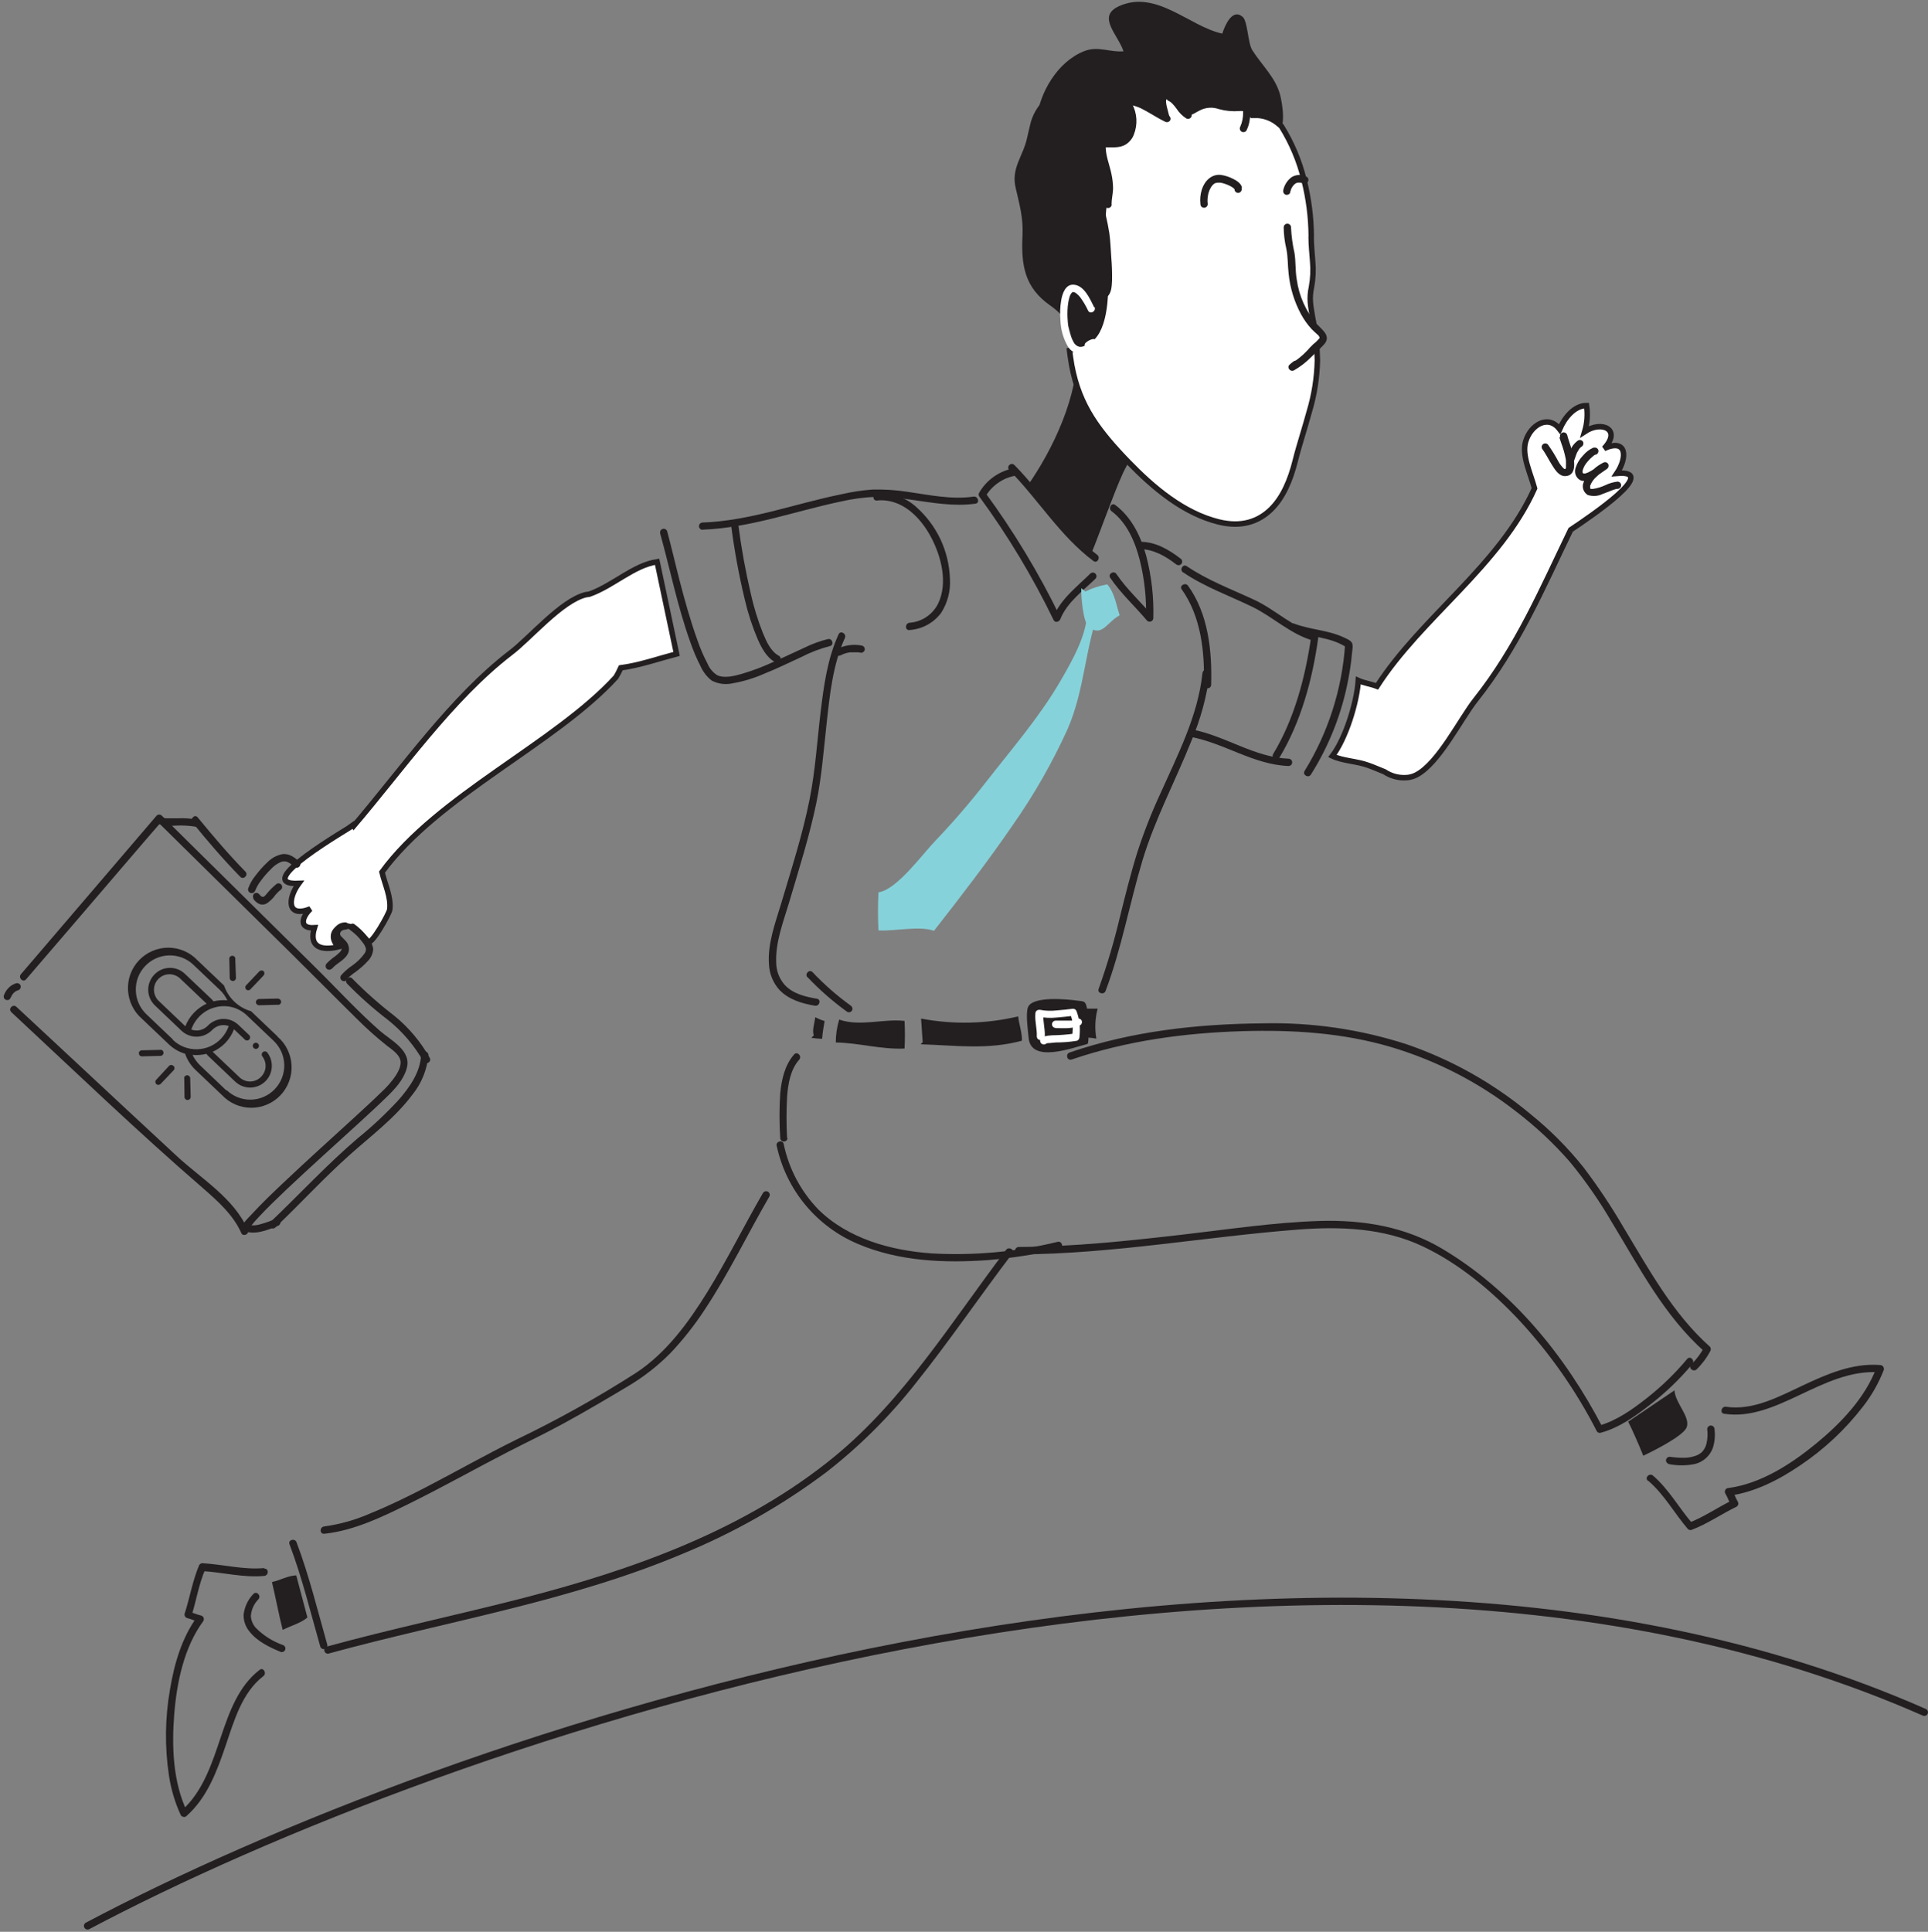 <svg width="528" height="529" viewBox="0 0 528 529" fill="none" xmlns="http://www.w3.org/2000/svg">
<rect x="0" y="0" width="528" height="529" fill="#808080" stroke="none"/>
<g clip-path="url(#clip0_439_671)">
<path d="M442.787 129.629C445.645 125.382 445.668 119.96 439.296 122.81C444.15 117.687 438.753 115.048 433.978 118.197C434.672 115.884 434.846 113.445 434.487 111.057C431.108 111.057 428.448 114.45 427.119 117.521C424.016 113.407 419.141 116.357 417.811 120.925C416.703 124.706 419.119 129.529 420.249 133.731C410.753 154.909 389.223 169.057 377.101 187.94C375.473 187.308 373.589 187.064 371.982 186.343C371.605 192.308 368.569 202.187 364.891 207.033C367.76 208.397 371.539 208.397 374.774 209.594C376.259 210.126 377.689 210.758 379.14 211.335C381.041 212.604 383.329 213.162 385.6 212.909C386.408 212.799 387.191 212.551 387.916 212.177C394.055 208.951 399.983 196.854 404.105 191.654C415.606 177.151 422.243 161.429 430.144 145.085C435.972 141.182 454.576 128.586 442.787 129.629Z" fill="white" stroke="#231F20" stroke-width="1.5"/>
<path d="M349.035 36.856C352.625 36.169 351.151 28.252 350.564 25.957C349.356 21.278 345.445 17.708 342.929 13.705C341.688 11.72 341.721 5.722 340.27 4.591C337.455 2.207 335.45 6.986 334.73 9.203C325.743 7.274 316.713 -2.905 306.508 1.664C300.214 4.491 306.164 9.425 307.682 14.049C303.904 14.392 300.735 12.463 296.801 14.049C289.543 16.998 284.734 25.347 283.87 32.676" fill="#231F20"/>
<path d="M303.415 70.797C302.762 63.146 302.507 60.075 303.792 53.056C305.078 46.038 301.698 41.081 302.463 39.751C303.227 38.42 307.67 41.015 309.488 36.968C311.305 32.921 307.493 26.8 310.596 27.654C313.698 28.508 319.305 32.433 320.147 32.178C320.989 31.923 318.141 26.19 320.601 27.332C323.061 28.474 324.147 31.768 325.92 31.768C327.693 31.768 329.61 28.741 333.898 30.116C338.186 31.49 341.721 29.616 342.23 31.768C342.74 33.919 345.2 30.858 350.419 35.338C348.269 31.83 345.718 28.586 342.818 25.669C336.823 19.693 328.336 13.329 319.471 12.22C314.452 11.588 312.335 12.73 308.745 15.624C306.662 17.287 306.086 16.954 303.936 16.5C301.277 15.89 292.856 15.457 291.87 19.294C291.437 20.957 293.598 22.531 292.512 24.128C291.593 25.459 287.77 25.736 286.252 27.088C284.117 29.014 282.65 31.569 282.063 34.384C281.786 35.493 281.554 36.535 281.288 37.711C280.18 42.889 276.855 45.949 278.152 51.471C279.171 55.906 280.268 59.642 280.024 64.432C279.615 72.659 280.59 78.713 287.57 83.625C293 87.451 293.199 90.533 294.03 96.775C296.343 96.081 298.445 94.819 300.147 93.105C303.914 88.748 304.058 78.436 303.415 70.797Z" fill="#231F20"/>
<path d="M294.973 95.068C295.582 107.952 288.413 123.143 281.089 133.465C287.737 137.901 292.413 147.048 298.884 151.527C301.3 145.673 304.901 135.295 307.549 129.518C309.023 126.325 311.538 123.043 311.882 119.417" fill="#231F20"/>
<path d="M359.073 64.942C359.073 67.159 359.328 69.311 359.483 71.595C359.694 73.908 359.59 76.239 359.173 78.525C358.475 81.851 358.907 83.614 359.528 87.317L359.672 88.016C360.351 91.54 360.722 95.116 360.78 98.704C360.667 103.454 359.922 108.167 358.564 112.719C357.954 114.937 357.267 117.243 356.602 119.472C355.937 121.7 355.284 123.907 354.73 126.125C353.444 131.314 351.405 136.27 348.004 139.552C344.602 142.834 339.948 144.453 333.776 142.934C324.059 140.55 315.76 133.476 309.023 126.513L307.693 125.127C299.77 116.7 294.828 109.726 293.155 97.873L292.989 96.631L292.9 95.932L293.576 95.733C295.751 95.082 297.728 93.896 299.327 92.284C301.111 90.388 302.097 87.007 302.518 82.971C302.895 78.914 302.895 74.831 302.518 70.774C301.865 63.101 301.565 59.875 302.917 52.757C303.413 49.955 303.269 47.078 302.496 44.341C302.363 43.786 302.208 43.232 302.075 42.788C301.942 42.345 301.798 41.868 301.698 41.469C301.595 41.106 301.525 40.736 301.488 40.36C301.443 39.981 301.504 39.597 301.665 39.252L301.743 39.107C301.941 38.826 302.225 38.616 302.552 38.509C302.864 38.413 303.189 38.365 303.516 38.364C303.826 38.364 304.158 38.364 304.48 38.364H305.477C306.098 38.374 306.714 38.249 307.283 37.999C307.91 37.667 308.401 37.126 308.668 36.468C309.032 35.558 309.18 34.575 309.1 33.597C309.025 32.55 308.884 31.51 308.679 30.481C308.59 30.004 308.513 29.539 308.469 29.106C308.408 28.698 308.408 28.283 308.469 27.875C308.506 27.643 308.597 27.422 308.733 27.23C308.869 27.037 309.048 26.879 309.255 26.767C309.719 26.59 310.232 26.59 310.696 26.767C312.712 27.483 314.65 28.405 316.48 29.516C317.444 30.049 318.308 30.537 318.984 30.869L319.217 30.98L319.061 30.359C318.973 30.038 318.884 29.683 318.796 29.339C318.716 28.999 318.657 28.655 318.618 28.308C318.552 27.967 318.552 27.617 318.618 27.277C318.668 27.053 318.776 26.847 318.932 26.679C319.088 26.512 319.286 26.389 319.505 26.323C319.941 26.227 320.396 26.29 320.79 26.5C322.057 27.193 323.155 28.159 324.003 29.328C324.344 29.725 324.715 30.096 325.111 30.437C325.284 30.612 325.51 30.726 325.754 30.758C326.095 30.715 326.421 30.594 326.707 30.403C327.128 30.171 327.749 29.794 328.391 29.494C329.255 29.069 330.194 28.819 331.155 28.76C332.115 28.701 333.078 28.834 333.987 29.151C335.727 29.632 337.539 29.805 339.339 29.661C340.039 29.613 340.742 29.677 341.422 29.849C341.772 29.951 342.092 30.137 342.353 30.392C342.619 30.674 342.803 31.023 342.885 31.401C342.897 31.467 342.919 31.531 342.951 31.59H343.006C343.18 31.603 343.354 31.603 343.527 31.59C343.76 31.59 344.092 31.59 344.436 31.59C346.607 31.734 348.669 32.596 350.297 34.04L350.807 34.462L350.907 34.55L350.973 34.661C353.778 39.177 355.85 44.11 357.112 49.275C358.405 54.349 359.071 59.562 359.095 64.798L359.073 64.942Z" fill="white" stroke="#231F20" stroke-width="1.5"/>
<path d="M362.043 90.977C360.935 89.868 358.054 86.098 356.724 84.324C356.281 89.203 356.059 98.428 358.718 96.299C362.043 93.638 363.372 92.307 362.043 90.977Z" fill="white"/>
<path d="M351.55 62.215C351.571 64.217 351.816 66.21 352.281 68.158C352.735 70.375 352.636 72.681 352.902 74.954C353.293 78.838 354.445 82.605 356.292 86.042C357.089 87.513 358.064 88.88 359.195 90.112C359.65 90.588 360.148 91.021 360.603 91.442C360.802 91.642 361.168 91.897 361.267 92.163C361.511 92.762 361.456 92.396 361.079 92.917C360.659 93.413 360.183 93.86 359.661 94.247C359.051 94.821 358.474 95.428 357.932 96.066C356.582 97.498 355.029 98.723 353.323 99.703L354.53 101.277L355.273 100.689C356.292 99.947 355.273 98.217 354.265 98.96C353.877 99.239 353.506 99.543 353.156 99.869C352.292 100.612 353.4 101.987 354.364 101.421C356.072 100.447 357.638 99.241 359.018 97.84C360.126 96.731 361.378 95.622 362.497 94.436C364.713 92.085 362.209 90.444 360.547 88.67C357.619 85.233 355.739 81.026 355.129 76.551C354.708 74.156 354.885 71.739 354.519 69.344C353.988 67.012 353.665 64.637 353.555 62.248C353.553 61.981 353.446 61.726 353.256 61.538C353.068 61.358 352.819 61.255 352.558 61.25C352.294 61.252 352.04 61.356 351.849 61.538C351.757 61.632 351.684 61.743 351.634 61.864C351.585 61.986 351.56 62.117 351.561 62.248L351.55 62.215Z" fill="#231F20"/>
<path d="M299.627 84.102C298.519 81.884 296.967 78.203 294.087 77.959C291.804 77.77 290.951 80.365 290.629 82.172C290.314 84.003 290.24 85.867 290.408 87.716C290.485 90.236 291.185 92.697 292.447 94.879C292.753 95.389 293.16 95.83 293.643 96.176C294.133 96.52 294.687 96.762 295.272 96.886C296.216 96.941 297.158 96.754 298.009 96.343C298.852 95.918 299.573 95.284 300.103 94.502C300.252 94.344 300.346 94.141 300.369 93.925C300.392 93.71 300.345 93.492 300.236 93.305C300.131 93.113 299.963 92.964 299.76 92.883C299.554 92.817 299.333 92.817 299.128 92.883C298.485 93.056 297.889 93.375 297.389 93.814C296.391 94.635 297.821 96.032 298.796 95.223C299.049 95.023 299.345 94.882 299.66 94.812L298.696 93.149C297.931 94.058 296.901 95.189 295.582 94.968C295.236 94.877 294.914 94.711 294.641 94.48C294.361 94.253 294.137 93.965 293.987 93.637C293.076 91.922 292.543 90.032 292.424 88.093C292.291 86.67 292.291 85.237 292.424 83.813C292.5 82.976 292.656 82.148 292.89 81.341C292.989 81.017 293.131 80.707 293.311 80.42C293.419 80.268 293.545 80.13 293.688 80.01C294.341 79.755 295.328 80.808 295.782 81.341C296.642 82.51 297.384 83.762 297.998 85.077C298.574 86.186 300.292 85.221 299.738 84.079L299.627 84.102Z" fill="white"/>
<path d="M340.114 51.393C339.959 50.284 338.707 49.486 337.776 49.02C336.736 48.471 335.613 48.096 334.452 47.912C331.792 47.557 329.864 49.586 329.133 51.903C328.723 53.191 328.591 54.552 328.745 55.895C328.744 56.026 328.769 56.157 328.819 56.278C328.868 56.4 328.941 56.511 329.033 56.604C329.127 56.697 329.238 56.77 329.359 56.819C329.481 56.869 329.611 56.894 329.743 56.893C329.874 56.894 330.004 56.869 330.126 56.819C330.248 56.77 330.358 56.697 330.452 56.604C330.634 56.413 330.737 56.159 330.74 55.895C330.629 55.007 330.674 54.106 330.873 53.234C330.904 52.997 330.968 52.766 331.061 52.546C331.115 52.349 331.185 52.156 331.272 51.97C331.371 51.744 331.485 51.525 331.615 51.316C331.709 51.149 331.821 50.993 331.948 50.85C332.195 50.535 332.514 50.284 332.878 50.118C332.756 50.118 333.022 50.041 332.878 50.118H333.011L333.322 50.029H333.521C333.669 50.018 333.817 50.018 333.964 50.029H334.297L334.928 50.173C335.379 50.305 335.823 50.461 336.258 50.639C336.775 50.852 337.266 51.123 337.721 51.449L337.853 51.571L338.108 51.826C337.986 51.681 338.108 51.826 338.108 51.914V52.081C338.141 52.207 338.2 52.325 338.28 52.428C338.36 52.531 338.46 52.616 338.574 52.679C338.802 52.811 339.073 52.847 339.327 52.779C339.58 52.703 339.795 52.532 339.926 52.302C340.05 52.072 340.09 51.805 340.036 51.548L340.114 51.393Z" fill="#231F20"/>
<path d="M303.305 81.164C304.413 80.211 304.479 78.215 304.546 76.851C304.586 74.731 304.516 72.611 304.335 70.498C304.169 68.28 304.113 66.063 303.814 63.923C303.269 60.478 302.465 57.079 301.41 53.755C301.374 53.629 301.313 53.511 301.231 53.408C301.149 53.306 301.048 53.22 300.933 53.157C300.705 53.025 300.434 52.989 300.18 53.057C300.051 53.09 299.931 53.15 299.826 53.232C299.721 53.314 299.634 53.417 299.57 53.534C299.504 53.646 299.462 53.772 299.447 53.901C299.432 54.031 299.444 54.163 299.482 54.288C300.402 57.237 301.142 60.24 301.698 63.28C302.075 65.497 302.13 67.715 302.285 69.933C302.418 71.784 302.551 73.636 302.551 75.476C302.551 76.585 302.806 78.914 301.886 79.679C300.967 80.444 302.329 81.896 303.293 81.087L303.305 81.164Z" fill="#231F20"/>
<path d="M304.413 55.917C304.413 54.498 304.779 53.145 304.823 51.737C304.822 50.395 304.681 49.058 304.402 47.745C303.881 45.084 302.563 42.202 302.851 39.441L301.853 40.438C303.815 40.172 305.842 40.671 307.737 39.862C308.367 39.575 308.932 39.164 309.399 38.653C309.883 38.142 310.26 37.539 310.507 36.879C311.054 35.507 311.292 34.03 311.205 32.555C311.114 31.078 310.698 29.639 309.986 28.342C309.311 27.233 307.582 28.264 308.269 29.351C308.796 30.324 309.113 31.396 309.2 32.5C309.3 33.625 309.16 34.759 308.79 35.826C308.656 36.377 308.39 36.887 308.014 37.312C307.635 37.733 307.154 38.049 306.618 38.232C305.122 38.664 303.449 38.232 301.898 38.498C301.635 38.502 301.384 38.609 301.2 38.797C301.021 38.988 300.915 39.235 300.9 39.496C300.623 42.157 301.754 44.741 302.319 47.258C302.663 48.659 302.849 50.094 302.873 51.537C302.873 53.023 302.418 54.476 302.463 55.972C302.462 56.104 302.487 56.234 302.536 56.356C302.586 56.478 302.659 56.589 302.751 56.682C302.844 56.775 302.955 56.848 303.077 56.897C303.198 56.947 303.329 56.971 303.46 56.97C303.59 56.971 303.718 56.946 303.838 56.897C303.958 56.847 304.067 56.774 304.158 56.682C304.348 56.495 304.455 56.239 304.457 55.972L304.413 55.917Z" fill="#231F20"/>
<path d="M325.788 30.759L325.433 30.537C325.256 30.415 325.577 30.67 325.433 30.537L325.245 30.382C325.056 30.193 324.868 30.005 324.691 29.805L324.414 29.461L324.292 29.317V29.229L323.76 28.53C323.041 27.433 322.073 26.521 320.935 25.869C320.822 25.802 320.698 25.757 320.569 25.736C320.441 25.713 320.309 25.713 320.181 25.736C320.057 25.768 319.94 25.825 319.838 25.902C319.727 25.98 319.636 26.082 319.572 26.201C319.508 26.315 319.467 26.439 319.45 26.567C319.427 26.696 319.427 26.827 319.45 26.956C319.488 27.083 319.548 27.203 319.627 27.31C319.707 27.412 319.805 27.498 319.915 27.565L320.336 27.787L320.491 27.909L320.602 27.987C320.702 27.987 320.846 28.197 320.935 28.264C321.039 28.356 321.135 28.456 321.223 28.563C321.311 28.663 321.621 28.996 321.799 29.229L321.91 29.384L322.198 29.761C322.889 30.824 323.795 31.73 324.857 32.422C324.97 32.487 325.094 32.53 325.224 32.547C325.353 32.564 325.485 32.556 325.61 32.522C325.738 32.489 325.858 32.43 325.962 32.35C326.067 32.27 326.155 32.17 326.22 32.056C326.355 31.829 326.395 31.558 326.331 31.302C326.298 31.174 326.24 31.055 326.16 30.95C326.08 30.845 325.98 30.758 325.865 30.692L325.788 30.759Z" fill="#231F20"/>
<path d="M320.114 31.58C317.898 30.593 315.981 29.207 313.842 28.143C311.642 26.961 309.154 26.423 306.662 26.59C305.333 26.701 305.333 28.697 306.662 28.586C308.921 28.418 311.179 28.92 313.155 30.028C315.172 31.081 317.045 32.356 319.117 33.354C319.344 33.464 319.604 33.488 319.848 33.421C320.091 33.349 320.302 33.197 320.446 32.988C320.566 32.763 320.593 32.501 320.524 32.256C320.459 32.01 320.305 31.797 320.092 31.658L320.114 31.58Z" fill="#231F20"/>
<path d="M341.389 35.66C342.852 32.721 342.331 29.406 342.331 26.257C342.332 26.126 342.307 25.995 342.258 25.873C342.208 25.752 342.135 25.641 342.043 25.547C341.855 25.358 341.6 25.25 341.334 25.248C341.203 25.249 341.074 25.276 340.955 25.328C340.835 25.379 340.726 25.454 340.636 25.547C340.446 25.735 340.338 25.99 340.336 26.257C340.336 27.732 340.458 29.195 340.436 30.692C340.48 32.064 340.215 33.428 339.66 34.684C339.529 34.912 339.493 35.183 339.561 35.438C339.593 35.567 339.651 35.688 339.731 35.795C339.811 35.901 339.911 35.991 340.026 36.059C340.139 36.124 340.263 36.167 340.393 36.184C340.522 36.201 340.654 36.193 340.78 36.158C340.907 36.126 341.027 36.067 341.131 35.987C341.236 35.907 341.324 35.807 341.389 35.693V35.66Z" fill="#231F20"/>
<path d="M353.29 52.79C353.358 52.48 353.451 52.176 353.567 51.881V51.825C353.567 51.759 353.622 51.692 353.655 51.637C353.689 51.581 353.788 51.382 353.866 51.26L354.087 50.905C354.087 50.983 354.187 50.794 354.209 50.772C354.283 50.666 354.373 50.573 354.475 50.495C354.532 50.453 354.584 50.404 354.63 50.351C354.464 50.472 354.63 50.439 354.63 50.351L354.919 50.184L355.074 50.107C354.83 50.107 355.251 50.007 355.074 50.107L355.417 50.007H355.594C355.317 50.084 355.461 50.007 355.594 50.007H355.982C356.041 50.018 356.101 50.018 356.16 50.007C356.292 50.032 356.422 50.069 356.547 50.118C356.61 50.107 356.673 50.107 356.736 50.118H356.869C357.096 50.241 357.361 50.273 357.611 50.206C357.858 50.136 358.068 49.973 358.198 49.752C358.321 49.529 358.353 49.266 358.287 49.02C358.223 48.773 358.069 48.56 357.855 48.421C357.218 48.07 356.499 47.894 355.772 47.911C355.047 47.925 354.34 48.132 353.722 48.51C352.537 49.384 351.719 50.669 351.428 52.114C351.4 52.241 351.4 52.374 351.428 52.502C351.44 52.631 351.482 52.757 351.55 52.867C351.61 52.986 351.697 53.089 351.805 53.167C351.907 53.247 352.024 53.308 352.148 53.344C352.276 53.371 352.408 53.371 352.536 53.344C352.669 53.331 352.797 53.289 352.913 53.222C353.029 53.163 353.128 53.075 353.201 52.967C353.286 52.868 353.346 52.75 353.378 52.624L353.29 52.79Z" fill="#231F20"/>
<path d="M324.003 156.727C329.876 160.719 336.558 163.081 342.929 166.163C348.691 168.968 353.478 173.736 359.771 175.477L359.084 174.257C357.511 185.345 354.475 196.876 348.646 206.512C348.527 206.737 348.5 206.999 348.569 207.244C348.641 207.487 348.803 207.694 349.023 207.82C349.242 207.953 349.504 207.997 349.755 207.942C349.999 207.881 350.212 207.73 350.353 207.521C356.292 197.675 359.417 186.099 360.99 174.789C361.058 174.535 361.022 174.264 360.89 174.036C360.764 173.806 360.553 173.635 360.303 173.559C354.054 171.818 349.223 166.906 343.472 164.245C337.222 161.34 330.729 158.923 325.001 155.042C323.948 154.31 322.94 156.04 324.003 156.761V156.727Z" fill="#231F20"/>
<path d="M329.3 184.357C328.07 196.077 322.441 206.866 317.699 217.477C315.317 222.63 313.245 227.921 311.494 233.321C309.654 239.198 308.17 245.174 306.696 251.139C305.119 257.799 303.174 264.366 300.867 270.809C300.424 272.006 302.352 272.539 302.784 271.341C307.15 259.732 309.322 247.469 312.879 235.605C316.303 224.251 321.898 213.829 326.286 202.852C328.8 196.947 330.485 190.724 331.295 184.357C331.428 183.027 329.433 183.027 329.3 184.357Z" fill="#231F20"/>
<path d="M279.127 343.5C304.712 343.378 329.909 338.688 355.361 336.714C366.996 335.805 378.963 336.226 389.711 341.338C399.683 346.072 408.548 353.534 416.027 361.518C424.482 370.624 431.641 380.855 437.302 391.92C437.409 392.107 437.577 392.252 437.778 392.331C437.986 392.402 438.212 392.402 438.421 392.331C443.352 391 447.728 387.895 451.717 384.791C456.029 381.485 459.964 377.715 463.452 373.548C464.272 372.572 462.875 371.142 462.044 372.14C458.767 376.055 455.095 379.622 451.086 382.784C447.097 385.922 442.753 389.049 437.789 390.423L438.897 390.889C428.714 371.319 414.154 353.39 395.018 341.992C384.802 335.894 373.267 334.009 361.511 334.341C348.968 334.729 336.414 336.637 323.959 338.078C309.022 339.797 294.042 341.404 278.994 341.471C278.733 341.474 278.483 341.577 278.296 341.759C278.107 341.947 277.999 342.202 277.997 342.469C277.999 342.736 278.107 342.991 278.296 343.178C278.388 343.27 278.496 343.343 278.616 343.393C278.736 343.442 278.865 343.467 278.994 343.467L279.127 343.5Z" fill="#231F20"/>
<path d="M276.357 128.708C284.335 136.769 290.286 146.77 299.449 153.633C300.491 154.398 301.488 152.669 300.457 151.915C291.46 145.173 285.598 135.228 277.765 127.3C277.574 127.133 277.327 127.045 277.075 127.053C276.822 127.062 276.581 127.166 276.402 127.345C276.224 127.524 276.119 127.765 276.111 128.018C276.103 128.271 276.191 128.517 276.357 128.708Z" fill="#231F20"/>
<path d="M277.466 128.266C275.529 128.65 273.697 129.444 272.091 130.594C270.482 131.737 269.14 133.217 268.158 134.929C268.061 135.077 268.01 135.251 268.014 135.428C268.011 135.609 268.062 135.786 268.158 135.938C275.969 146.582 282.793 157.916 288.546 169.801C288.978 170.654 290.086 170.277 290.374 169.557C292.192 164.955 296.602 161.795 300.014 158.469C300.188 158.278 300.283 158.028 300.28 157.77C300.27 157.512 300.164 157.266 299.981 157.083C299.799 156.9 299.552 156.796 299.294 156.795C299.036 156.788 298.785 156.884 298.596 157.061C294.895 160.731 290.419 164.057 288.457 169.036L290.275 168.792C284.49 156.915 277.652 145.582 269.842 134.929V136.038C270.694 134.555 271.858 133.276 273.255 132.291C274.643 131.295 276.231 130.614 277.909 130.295C279.161 130.062 278.629 128.144 277.377 128.365L277.466 128.266Z" fill="#231F20"/>
<path d="M304.424 139.997C308.701 143.201 310.917 148.512 312.18 153.535C313.444 158.68 314.007 163.972 313.854 169.268L315.56 168.559C312.325 164.756 308.579 161.363 305.765 157.216C305.067 156.107 303.338 157.149 304.047 158.225C306.95 162.516 310.795 165.986 314.142 169.967C314.28 170.106 314.458 170.199 314.651 170.233C314.846 170.266 315.046 170.243 315.228 170.166C315.407 170.094 315.561 169.971 315.671 169.812C315.776 169.649 315.838 169.462 315.848 169.268C316.01 163.516 315.354 157.771 313.898 152.204C312.435 146.882 309.909 141.649 305.421 138.278C304.391 137.502 303.394 139.231 304.424 139.997Z" fill="#231F20"/>
<path d="M79.28 422.858C82.737 432.005 85.03 441.485 87.723 450.943C87.813 451.178 87.987 451.372 88.21 451.487C88.433 451.601 88.689 451.629 88.931 451.564C89.171 451.493 89.377 451.335 89.507 451.121C89.638 450.909 89.686 450.656 89.64 450.411C86.981 441.02 84.665 431.473 81.208 422.326C80.764 421.139 78.836 421.649 79.28 422.858Z" fill="#231F20"/>
<path d="M90.005 452.805C122.371 443.935 155.845 438.579 186.948 425.485C200.954 419.74 214.172 412.237 226.284 403.154C235.413 396.048 243.643 387.857 250.794 378.761C260.013 367.24 268.301 354.999 277.232 343.28C278.019 342.248 276.268 341.251 275.515 342.271C260.7 361.774 247.592 383.24 228.478 398.907C204.101 418.865 173.785 429.72 143.657 437.504C125.64 442.161 107.412 445.975 89.451 450.909C89.219 450.999 89.029 451.174 88.919 451.397C88.799 451.618 88.772 451.876 88.841 452.118C88.911 452.356 89.064 452.561 89.274 452.694C89.485 452.826 89.738 452.873 89.983 452.827L90.005 452.805Z" fill="#231F20"/>
<path d="M229.653 173.704C226.606 180.356 225.597 187.785 224.733 194.992C223.78 202.909 223.293 210.959 221.741 218.764C219.835 228.422 216.777 237.824 213.985 247.238C212.378 252.56 210.151 258.437 210.594 264.125C210.718 266.74 211.758 269.229 213.531 271.154C216.046 273.749 219.703 274.824 223.16 275.401C224.489 275.612 224.955 273.682 223.691 273.483C220.578 272.962 217.198 272.152 214.938 269.746C213.404 268.03 212.56 265.806 212.567 263.504C212.345 257.96 214.528 252.416 216.09 247.171C218.75 238.168 221.631 229.154 223.547 219.94C225.01 212.832 225.553 205.526 226.351 198.352C227.215 190.446 228.046 182.019 231.381 174.701C231.902 173.537 230.185 172.528 229.653 173.704Z" fill="#231F20"/>
<path d="M296.125 161.073C296.003 162.913 296.59 170.486 298.197 171.717C301.842 174.567 303.161 170.309 306.629 168.502C305.643 165.508 305.3 162.47 303.239 160.02C301.158 160.387 299.14 161.048 297.244 161.982" fill="#86D2DA"/>
<path d="M300.978 167.138C297.111 177.782 296.989 189.147 292.335 199.736C288.167 208.902 283.159 217.662 277.377 225.903C270.54 235.882 262.917 245.773 255.77 254.898C251.858 253.446 245.132 255.031 240.578 254.787C240.401 251.312 240.401 247.829 240.578 244.354C245.587 243.655 252.545 233.986 256.091 230.305C260.953 225.221 265.554 219.891 269.875 214.339C276.978 205.225 284.601 196.454 290.33 186.619C293.654 180.898 297.798 173.691 297.765 167.138C298.518 167.338 300.236 166.772 300.978 167.138Z" fill="#86D2DA"/>
<path d="M312.069 150.362C315.803 150.362 319.139 152.247 322.042 154.498C322.238 154.672 322.489 154.77 322.751 154.775C323.012 154.77 323.264 154.672 323.46 154.498C323.552 154.405 323.625 154.294 323.675 154.172C323.724 154.05 323.749 153.92 323.748 153.789C323.75 153.659 323.726 153.53 323.676 153.41C323.627 153.289 323.553 153.181 323.46 153.09C320.136 150.507 316.413 148.3 312.113 148.367C311.982 148.366 311.852 148.391 311.73 148.44C311.608 148.49 311.498 148.563 311.404 148.655C311.312 148.748 311.239 148.859 311.19 148.981C311.14 149.103 311.115 149.233 311.116 149.365C311.116 149.494 311.141 149.623 311.191 149.743C311.24 149.862 311.313 149.971 311.404 150.063C311.581 150.242 311.818 150.349 312.069 150.362Z" fill="#231F20"/>
<path d="M326.02 201.777C335.328 203.507 343.306 209.405 352.879 209.76C353.144 209.76 353.397 209.655 353.584 209.468C353.771 209.281 353.876 209.027 353.876 208.762C353.876 208.498 353.771 208.244 353.584 208.057C353.397 207.87 353.144 207.764 352.879 207.764C343.505 207.388 335.594 201.522 326.552 199.781C325.3 199.548 324.768 201.467 326.02 201.711V201.777Z" fill="#231F20"/>
<path d="M192.389 145.04C205.32 144.575 217.564 140.018 230.063 137.379C233.335 136.611 236.675 136.165 240.035 136.048C243.153 136.065 246.264 136.32 249.343 136.813C255.26 137.645 261.166 138.765 267.149 137.922C268.412 137.734 267.869 135.826 266.617 135.993C260.545 136.869 254.429 135.516 248.423 134.662C245.259 134.18 242.059 133.98 238.86 134.063C235.946 134.285 233.053 134.73 230.207 135.394C217.619 137.955 205.375 142.623 192.422 143.089C192.158 143.089 191.904 143.194 191.717 143.381C191.53 143.568 191.425 143.822 191.425 144.087C191.425 144.352 191.53 144.605 191.717 144.792C191.904 144.98 192.158 145.085 192.422 145.085L192.389 145.04Z" fill="#231F20"/>
<path d="M180.787 146.071C183.546 155.983 185.53 166.029 189.031 175.786C189.823 178.091 190.778 180.337 191.89 182.505C192.566 184.024 193.605 185.353 194.915 186.375C196.705 187.306 198.77 187.561 200.732 187.096C203.667 186.578 206.528 185.707 209.253 184.501C212.644 183.171 215.902 181.53 219.281 180C221.816 178.678 224.492 177.647 227.259 176.928C228.511 176.673 227.979 174.711 226.727 175.01C224.524 175.55 222.388 176.331 220.356 177.339C217.553 178.591 214.816 179.933 211.968 181.186C209.14 182.51 206.218 183.621 203.225 184.512C201.209 185.078 198.439 185.843 196.411 184.9C195.216 184.137 194.287 183.021 193.752 181.707C192.657 179.629 191.727 177.467 190.97 175.243C189.065 169.921 187.569 164.599 186.161 159.143C184.976 154.62 183.945 150.04 182.727 145.528C182.693 145.4 182.633 145.281 182.551 145.178C182.469 145.075 182.366 144.99 182.25 144.929C182.137 144.863 182.013 144.821 181.883 144.803C181.754 144.786 181.623 144.795 181.497 144.829C181.369 144.865 181.249 144.925 181.144 145.007C181.04 145.089 180.952 145.19 180.887 145.306C180.764 145.537 180.732 145.806 180.799 146.06L180.787 146.071Z" fill="#231F20"/>
<path d="M200.289 144.31C201.168 151.024 202.404 157.686 203.99 164.268C204.848 167.96 206.027 171.57 207.514 175.056C208.544 177.374 209.929 180.068 212.267 181.299C213.375 181.898 214.428 180.19 213.287 179.569C211.07 178.405 209.852 175.577 208.943 173.393C207.548 169.892 206.437 166.284 205.619 162.605C204.162 156.383 203.02 150.092 202.195 143.755C202.029 142.425 200.101 143.024 200.267 144.288L200.289 144.31Z" fill="#231F20"/>
<path d="M353.921 172.683C358.797 174.557 364.47 174.324 368.869 177.362L368.37 176.497C367.529 188.756 363.727 200.627 357.29 211.091C356.592 212.2 358.32 213.187 359.007 212.1C364.038 204.122 367.513 195.261 369.246 185.988C369.696 183.705 370.025 181.399 370.232 179.081C370.298 178.249 370.653 176.763 370.232 176.02C369.811 175.277 368.625 174.845 367.949 174.523C363.672 172.517 358.841 172.461 354.464 170.787C353.268 170.321 352.747 172.25 353.932 172.705L353.921 172.683Z" fill="#231F20"/>
<path d="M297.809 285.867C298.452 285.689 297.809 276.908 297.654 275.976C297.255 274.114 296.934 274.247 295.083 274.014C292.258 273.626 282.784 272.683 281.521 275.821C280.845 277.54 281.521 282.274 281.698 284.204C282.319 291.222 293.532 286.998 297.809 285.867Z" fill="#231F20"/>
<path d="M252.246 278.927C261.053 280.603 270.116 280.399 278.839 278.328C279.05 280.546 279.947 282.763 279.859 284.981C270.374 287.564 261.476 286.234 252.157 285.968C252.294 285.757 252.476 285.579 252.689 285.447" fill="#231F20"/>
<path d="M88.676 420.019C97.13 419.166 105.297 415.096 112.798 411.382C121.74 406.947 130.405 402.068 139.258 397.511C144.3 394.917 149.43 392.488 154.417 389.75C160.245 386.567 165.973 383.197 171.702 379.771C176.044 377.228 180.037 374.13 183.58 370.557C187.023 366.917 190.138 362.98 192.888 358.792C199.536 348.813 204.678 338.025 210.672 327.691C210.74 327.579 210.784 327.454 210.801 327.325C210.819 327.195 210.809 327.063 210.772 326.937C210.739 326.81 210.681 326.69 210.601 326.585C210.521 326.48 210.421 326.393 210.307 326.327C210.194 326.262 210.069 326.219 209.94 326.202C209.811 326.185 209.679 326.194 209.553 326.228C209.301 326.305 209.085 326.47 208.944 326.693C203.758 335.641 199.193 344.922 193.763 353.725C188.578 362.119 182.472 370.523 174.095 376.001C163.595 382.719 152.698 388.795 141.463 394.196C132.965 398.387 124.754 403.066 116.333 407.424C111.491 409.918 106.582 412.324 101.529 414.376C97.479 416.172 93.197 417.393 88.809 418.001C87.479 418.134 87.479 420.13 88.809 419.997L88.676 420.019Z" fill="#231F20"/>
<path d="M240.268 137.048C246.916 136.438 252.002 141.561 254.894 146.949C257.786 152.338 259.659 159.634 256.9 165.311C256.161 166.787 255.05 168.044 253.676 168.959C252.309 169.881 250.722 170.424 249.077 170.533C247.825 170.677 247.748 172.673 249.077 172.529C250.756 172.416 252.391 171.947 253.875 171.154C255.361 170.353 256.66 169.246 257.687 167.905C259.504 165.113 260.367 161.806 260.147 158.481C260.02 154.751 259.142 151.085 257.565 147.703C255.97 144.328 253.708 141.31 250.917 138.833C249.471 137.52 247.775 136.513 245.93 135.873C244.089 135.226 242.138 134.955 240.191 135.074C238.861 135.196 238.861 137.192 240.191 137.07L240.268 137.048Z" fill="#231F20"/>
<path d="M230.13 179.501C230.952 179.044 231.855 178.75 232.789 178.636H234.928C235.141 178.626 235.355 178.652 235.559 178.714C235.814 178.781 236.085 178.745 236.313 178.614C236.542 178.487 236.713 178.277 236.789 178.026C236.857 177.768 236.822 177.493 236.689 177.261C236.551 177.04 236.339 176.876 236.091 176.796C233.724 176.316 231.263 176.665 229.121 177.782C228.9 177.915 228.741 178.131 228.678 178.381C228.614 178.626 228.642 178.887 228.756 179.113C228.9 179.321 229.111 179.474 229.354 179.545C229.599 179.615 229.861 179.587 230.085 179.468L230.13 179.501Z" fill="#231F20"/>
<path d="M323.616 161.385C328.934 168.825 329.954 178.593 329.688 187.497C329.69 187.761 329.793 188.015 329.976 188.206C330.069 188.299 330.18 188.372 330.302 188.421C330.424 188.471 330.554 188.496 330.685 188.495C330.817 188.496 330.947 188.471 331.068 188.421C331.19 188.372 331.301 188.299 331.394 188.206C331.487 188.113 331.56 188.002 331.609 187.88C331.659 187.758 331.683 187.628 331.682 187.497C331.959 178.272 330.896 168.082 325.344 160.387C324.591 159.378 322.896 160.387 323.616 161.385Z" fill="#231F20"/>
<path d="M212.7 313.731C213.964 319.671 216.644 325.217 220.511 329.897C224.379 334.581 229.321 338.259 234.916 340.619C246.074 345.398 258.706 345.941 270.662 345.054C277.228 344.504 283.746 343.477 290.163 341.983C291.416 341.706 290.884 339.765 289.632 340.065C278.328 342.826 266.677 343.891 255.06 343.225C243.98 342.426 232.29 339.233 224.157 331.25C219.334 326.284 216.025 320.046 214.617 313.266C214.317 312.013 212.4 312.545 212.689 313.798L212.7 313.731Z" fill="#231F20"/>
<path d="M215.547 311.647C215.348 307.895 215.348 304.134 215.547 300.382C215.813 296.878 216.434 292.909 218.871 290.17C219.714 289.205 218.317 287.786 217.464 288.762C214.894 291.7 214.04 295.636 213.675 299.406C213.409 303.467 213.409 307.541 213.675 311.603C213.675 311.867 213.78 312.121 213.967 312.308C214.154 312.495 214.407 312.6 214.672 312.6C214.936 312.6 215.19 312.495 215.377 312.308C215.564 312.121 215.669 311.867 215.669 311.603L215.547 311.647Z" fill="#231F20"/>
<path d="M451.429 405.526C455.762 409.252 458.554 414.396 462.233 418.698C462.36 418.821 462.516 418.909 462.687 418.953C462.857 419.003 463.038 419.003 463.208 418.953C467.574 417.312 471.397 414.607 475.574 412.589C475.79 412.451 475.948 412.238 476.017 411.99C476.083 411.744 476.051 411.482 475.928 411.258C475.319 410.238 474.976 409.096 474.366 408.087L473.502 409.595C480.571 408.642 487.164 405.238 493.026 401.257C499.559 396.868 505.344 391.454 510.156 385.224C512.553 382.16 514.487 378.761 515.896 375.134C515.935 374.982 515.935 374.821 515.896 374.669C515.877 374.508 515.816 374.355 515.719 374.225C515.631 374.091 515.508 373.984 515.364 373.915C515.22 373.84 515.06 373.802 514.899 373.804C507.353 373.194 500.272 376.299 493.624 379.436C487.186 382.452 480.073 386.333 472.693 385.224C471.441 385.025 470.898 386.954 472.161 387.142C479.363 388.251 486.1 385.158 492.472 382.175C499.519 378.849 506.876 375.168 514.865 375.8L513.912 374.469C510.799 382.807 504.073 389.804 497.292 395.358C490.51 400.913 482.222 406.291 473.358 407.477C473.183 407.477 473.011 407.523 472.859 407.611C472.712 407.701 472.59 407.826 472.505 407.976C472.418 408.129 472.368 408.3 472.361 408.475C472.36 408.651 472.406 408.823 472.493 408.974C473.114 409.983 473.446 411.136 474.078 412.145L474.421 410.815C470.433 412.755 466.665 415.405 462.532 416.991L463.507 417.235C459.817 412.944 457.025 407.81 452.693 404.085C451.718 403.242 450.31 404.65 451.285 405.493L451.429 405.526Z" fill="#231F20"/>
<path d="M72.398 429.399C66.703 429.92 61.085 428.39 55.423 428.068C55.248 428.069 55.076 428.115 54.924 428.201C54.775 428.293 54.65 428.418 54.559 428.567C52.719 432.847 52.01 437.438 50.57 441.873C50.502 442.127 50.538 442.398 50.669 442.627C50.801 442.854 51.015 443.021 51.268 443.092C52.376 443.358 53.484 443.902 54.592 444.201L53.993 442.738C49.772 448.47 47.7 455.721 46.547 462.696C45.197 470.42 45.096 478.312 46.248 486.069C46.804 489.868 47.901 493.569 49.506 497.057C49.586 497.184 49.692 497.293 49.816 497.378C49.946 497.456 50.088 497.509 50.237 497.534C50.383 497.567 50.535 497.567 50.68 497.534C50.824 497.483 50.956 497.404 51.068 497.301C56.752 492.267 59.412 485.015 61.794 478.019C64.066 471.366 66.226 463.505 72.132 458.981C73.129 458.205 72.132 456.475 71.113 457.263C65.329 461.698 62.847 468.727 60.575 475.391C58.071 482.753 55.667 490.581 49.65 495.893L51.223 496.092C47.356 487.998 47.013 478.207 47.711 469.481C48.409 460.755 50.37 451.109 55.689 443.891C55.766 443.755 55.812 443.603 55.822 443.447C55.833 443.296 55.81 443.145 55.755 443.004C55.697 442.859 55.606 442.73 55.489 442.627C55.375 442.523 55.239 442.447 55.09 442.405C53.982 442.161 52.874 441.607 51.711 441.363L52.42 442.582C53.75 438.336 54.437 433.834 56.21 429.732L55.356 430.219C61.007 430.552 66.636 432.082 72.332 431.55C73.661 431.428 73.661 429.432 72.332 429.554L72.398 429.399Z" fill="#231F20"/>
<path d="M445.889 389.305C446.664 390.747 448.88 395.714 450.022 398.63C452.238 397.599 460.969 393.297 461.9 390.869C463.008 388.008 458.742 384.216 458.576 380.734" fill="#231F20"/>
<path d="M81.13 431.395C78.736 431.505 76.808 432.725 74.481 433.224C75.512 437.537 76.332 442.094 77.418 446.319C79.634 445.21 82.526 444.401 84.188 442.926" fill="#231F20"/>
<path d="M69.373 436.507C67.884 438.058 66.949 440.058 66.713 442.195C66.679 443.857 67.246 445.475 68.309 446.752C70.425 449.48 73.783 451.076 76.907 452.374C77.162 452.441 77.433 452.405 77.661 452.274C77.888 452.143 78.055 451.928 78.126 451.675C78.194 451.421 78.158 451.15 78.027 450.921C77.896 450.698 77.686 450.532 77.439 450.456C74.679 449.478 72.173 447.894 70.104 445.821C69.261 444.911 68.763 443.734 68.697 442.495C68.832 440.768 69.573 439.146 70.791 437.915C71.611 436.951 70.259 435.542 69.373 436.507Z" fill="#231F20"/>
<path d="M456.969 400.915C459.325 401.381 461.749 401.381 464.105 400.915C465.232 400.649 466.275 400.108 467.141 399.341C468.007 398.576 468.67 397.608 469.069 396.524C469.6 394.857 469.759 393.093 469.535 391.357C469.535 391.228 469.51 391.099 469.461 390.979C469.411 390.859 469.338 390.75 469.246 390.659C469.059 390.469 468.804 390.361 468.537 390.359C468.271 390.361 468.016 390.469 467.828 390.659C467.736 390.75 467.663 390.859 467.614 390.979C467.564 391.099 467.539 391.228 467.54 391.357C467.709 392.69 467.637 394.042 467.329 395.349C467.116 396.248 466.655 397.07 466 397.722C465.358 398.26 464.599 398.64 463.784 398.83C462.874 399.096 461.928 399.22 460.98 399.196C459.82 399.199 458.661 399.117 457.512 398.952C457.257 398.896 456.99 398.931 456.759 399.052C456.536 399.186 456.367 399.394 456.282 399.64C456.248 399.766 456.239 399.897 456.257 400.027C456.274 400.156 456.316 400.281 456.382 400.394C456.513 400.624 456.727 400.794 456.98 400.871L456.969 400.915Z" fill="#231F20"/>
<path d="M185.286 179.068L179.957 153.832C173.508 154.797 167.901 160.407 161.408 162.702C161.088 162.733 160.77 162.781 160.455 162.846C153.729 164.465 145.097 174.821 139.779 178.813C123.668 191.198 110.161 210.591 96.897 226.136L96.775 225.947C95.933 226.679 68.143 242.512 81.828 241.914C78.781 246.027 78.504 251.46 85.008 248.888C82.626 251.205 81.828 254.332 86.116 254.055C84.465 259.388 88.11 260.43 92.764 259.255C90.548 257.348 90.781 254.332 94.171 253.633C96.742 253.101 99.235 256.139 100.82 257.847C101.751 258.845 106.626 250.163 106.748 249.032C107.125 245.595 105.418 242.202 104.609 238.82C119.878 217.886 152.067 203.65 168.699 185.421C169.182 184.594 169.622 183.743 170.018 182.871C175.192 182.184 180.677 180.265 185.286 179.068Z" fill="white" stroke="#231F20" stroke-width="1.5"/>
<path d="M3.079 277.142C20.497 293.352 37.65 309.873 55.656 325.429C59.645 328.911 63.922 332.725 66.094 337.681C66.548 338.723 68.31 337.992 67.911 336.927C67.911 336.694 68.299 336.284 68.531 335.985C69.241 335.055 70.003 334.166 70.814 333.324C73.274 330.663 75.878 328.201 78.482 325.706C85.03 319.508 91.778 313.51 98.427 307.4C100.909 305.105 103.413 302.832 105.828 300.47C108.244 298.109 110.493 295.714 111.369 292.598C112.831 287.675 107.058 284.936 104.033 282.275C97.784 276.798 92.133 270.589 86.216 264.757L44.298 223.355C44.107 223.172 43.854 223.069 43.589 223.066C43.329 223.072 43.08 223.175 42.891 223.355L30.37 237.991L10.348 261.386L5.727 266.775C4.896 267.75 6.303 269.17 7.134 268.183L19.711 253.547L39.755 230.163L44.365 224.84H42.958L79.712 261.064C85.74 267.018 91.679 273.039 97.729 278.993C100.331 281.606 103.083 284.065 105.972 286.356C107.391 287.464 109.718 288.906 109.718 290.968C109.718 293.03 107.856 295.403 106.515 296.956C105.865 297.699 105.173 298.406 104.443 299.073C102.028 301.435 99.524 303.719 97.042 306.003C90.471 312.013 83.845 317.978 77.385 324.099C74.482 326.837 71.567 329.642 68.897 332.547C67.978 333.556 65.44 335.807 65.983 337.448L67.811 336.672C64.055 328.068 55.047 322.735 48.409 316.57C39.02 307.87 29.657 299.158 20.32 290.436L4.486 275.7C3.555 274.824 2.148 276.232 3.079 277.119V277.142Z" fill="#231F20"/>
<path d="M42.781 225.406C44.446 226.011 46.224 226.242 47.988 226.082C49.885 225.981 51.787 226.085 53.662 226.393C54.914 226.681 55.446 224.752 54.194 224.464C52.294 224.116 50.36 223.99 48.432 224.087H45.628C45.256 224.066 44.886 224.022 44.52 223.954L44.066 223.821L43.844 223.743H43.745C43.633 223.675 43.508 223.631 43.378 223.614C43.249 223.596 43.117 223.606 42.991 223.643C42.736 223.709 42.518 223.872 42.382 224.098C42.247 224.329 42.207 224.603 42.271 224.863C42.349 225.115 42.514 225.331 42.736 225.473L42.781 225.406Z" fill="#231F20"/>
<path d="M95.059 269.379C98.571 272.972 102.337 276.307 106.328 279.358C110.227 282.49 113.495 286.335 115.956 290.69C116.588 291.799 118.294 290.801 117.674 289.67C115.191 285.247 111.894 281.334 107.956 278.138C103.897 275.014 100.058 271.613 96.466 267.96C95.602 267.017 94.194 268.426 95.059 269.379Z" fill="#231F20"/>
<path d="M75.413 336.127C82.249 329.619 88.632 322.633 95.679 316.335C101.629 311.013 108.089 306.234 112.898 299.815C115.442 296.687 116.987 292.866 117.33 288.849C117.304 288.601 117.187 288.371 117.002 288.204C116.817 288.038 116.576 287.945 116.327 287.945C116.078 287.945 115.838 288.038 115.653 288.204C115.467 288.371 115.351 288.601 115.325 288.849C115.114 293.639 112.133 297.841 109.064 301.311C105.624 305.032 101.921 308.501 97.984 311.69C89.518 318.908 82.028 327.068 73.972 334.719C73.075 335.606 74.482 337.014 75.413 336.127Z" fill="#231F20"/>
<path d="M66.448 336.925C69.573 338.378 73.097 336.925 76.077 335.683C76.202 335.647 76.318 335.586 76.419 335.504C76.52 335.422 76.603 335.321 76.665 335.207C76.795 334.982 76.834 334.716 76.775 334.464C76.738 334.336 76.678 334.216 76.598 334.109C76.517 334.004 76.415 333.917 76.299 333.854C76.184 333.795 76.061 333.754 75.933 333.732C75.805 333.709 75.674 333.709 75.546 333.732C74.187 334.341 72.783 334.841 71.346 335.229C70.08 335.65 68.712 335.65 67.446 335.229C67.221 335.11 66.959 335.082 66.714 335.151C66.471 335.223 66.26 335.375 66.116 335.584C66.005 335.815 65.978 336.077 66.038 336.326C66.105 336.572 66.264 336.783 66.482 336.914L66.448 336.925Z" fill="#231F20"/>
<path d="M2.967 273.15L3.089 272.839L3 273.083C3.146 272.723 3.34 272.383 3.577 272.074L3.421 272.274C3.626 272.008 3.865 271.769 4.131 271.564L3.931 271.708C4.185 271.518 4.46 271.358 4.751 271.232L4.507 271.32L4.939 271.176C5.064 271.144 5.18 271.087 5.283 271.01C5.385 270.926 5.471 270.825 5.538 270.71C5.606 270.6 5.648 270.474 5.66 270.345C5.693 270.217 5.693 270.084 5.66 269.957C5.627 269.83 5.568 269.712 5.488 269.609C5.408 269.507 5.308 269.421 5.194 269.358C4.966 269.226 4.695 269.19 4.441 269.258C3.657 269.477 2.945 269.902 2.38 270.489C1.782 271.089 1.327 271.817 1.05 272.618C0.987 272.875 1.019 273.146 1.139 273.383C1.277 273.599 1.49 273.757 1.737 273.826C1.982 273.89 2.242 273.863 2.468 273.749C2.685 273.608 2.846 273.396 2.923 273.15H2.967Z" fill="#231F20"/>
<path d="M52.731 225.25C56.875 230.383 61.185 235.384 65.806 240.107C66.703 241.027 68.111 239.619 67.213 238.688C62.592 233.965 58.349 228.953 54.138 223.83C53.329 222.832 51.922 224.252 52.731 225.25Z" fill="#231F20"/>
<path d="M95.069 268.037C94.958 268.192 95.28 267.826 95.346 267.759C95.413 267.693 95.767 267.382 95.989 267.205C96.465 266.806 96.953 266.429 97.451 266.096C98.618 265.247 99.698 264.285 100.676 263.224C101.594 262.331 102.14 261.123 102.205 259.843C101.979 258.503 101.349 257.265 100.399 256.295C99.447 255.075 98.328 253.996 97.075 253.09C95.967 252.369 95.014 254.099 96.078 254.82C97.29 255.7 98.356 256.767 99.236 257.98C99.696 258.506 100.037 259.127 100.233 259.798C100.239 260.276 100.091 260.742 99.812 261.129C98.871 262.427 97.713 263.553 96.388 264.455C95.277 265.209 94.267 266.104 93.385 267.116C93.313 267.232 93.26 267.36 93.23 267.493C93.202 267.629 93.202 267.768 93.23 267.903C93.263 268.035 93.319 268.159 93.396 268.269C93.476 268.378 93.578 268.468 93.695 268.535C93.815 268.604 93.947 268.649 94.083 268.669C94.214 268.701 94.351 268.701 94.482 268.669C94.614 268.635 94.735 268.571 94.837 268.48C94.942 268.395 95.028 268.289 95.091 268.17L95.069 268.037Z" fill="#231F20"/>
<path d="M90.913 265.266C92.254 263.647 94.659 262.893 95.457 260.731C95.606 260.187 95.606 259.612 95.457 259.068C95.314 258.518 95.027 258.017 94.625 257.615C94.315 257.272 93.983 256.939 93.639 256.617C93.474 256.472 93.322 256.313 93.185 256.141C93.351 256.34 93.185 256.141 93.185 256.052V255.985C93.152 255.858 93.094 255.738 93.014 255.633C92.934 255.529 92.834 255.441 92.72 255.376C92.605 255.31 92.478 255.268 92.346 255.253C92.215 255.237 92.082 255.249 91.955 255.287C91.829 255.32 91.711 255.378 91.608 255.458C91.505 255.538 91.42 255.639 91.357 255.753C91.226 255.985 91.19 256.259 91.257 256.518C91.592 257.356 92.157 258.082 92.886 258.613C93.184 258.857 93.419 259.169 93.573 259.522C93.495 259.334 93.573 259.522 93.573 259.611V259.789V259.866C93.55 259.975 93.52 260.082 93.484 260.188C93.562 259.977 93.484 260.188 93.407 260.299C93.329 260.409 93.296 260.476 93.229 260.565C93.34 260.409 93.141 260.665 93.107 260.698C93.028 260.785 92.943 260.866 92.853 260.942C92.53 261.264 92.186 261.564 91.822 261.84C90.963 262.423 90.168 263.096 89.451 263.847C89.271 264.039 89.172 264.293 89.174 264.556C89.175 264.816 89.274 265.065 89.451 265.255C89.638 265.445 89.893 265.552 90.16 265.554C90.29 265.553 90.419 265.526 90.539 265.474C90.659 265.423 90.767 265.348 90.858 265.255L90.913 265.266Z" fill="#231F20"/>
<path d="M69.905 243.876C70.278 242.89 70.806 241.97 71.467 241.149C72.289 240.02 73.204 238.963 74.204 237.989C74.987 237.13 75.947 236.453 77.019 236.004C78.459 235.516 79.501 236.403 80.531 237.335C81.562 238.266 82.913 236.78 81.938 235.926C80.609 234.729 79.124 233.609 77.207 233.92C75.689 234.252 74.302 235.023 73.218 236.137C72.029 237.257 70.939 238.477 69.96 239.785C69.093 240.834 68.418 242.027 67.966 243.311C67.932 243.437 67.923 243.569 67.94 243.698C67.957 243.827 68 243.952 68.066 244.065C68.129 244.18 68.215 244.281 68.317 244.363C68.42 244.445 68.538 244.506 68.664 244.542C68.922 244.609 69.196 244.573 69.428 244.442C69.543 244.38 69.644 244.295 69.724 244.191C69.804 244.088 69.862 243.97 69.894 243.843L69.905 243.876Z" fill="#231F20"/>
<path d="M69.374 246.105C69.793 246.778 70.413 247.302 71.147 247.602C71.451 247.696 71.771 247.73 72.088 247.702C72.407 247.671 72.716 247.576 72.997 247.424C73.979 246.782 74.826 245.953 75.49 244.985C75.712 244.741 75.933 244.497 76.155 244.275L76.487 243.965C76.487 243.965 76.587 243.965 76.587 243.887C76.41 244.02 76.587 243.81 76.587 243.887L76.775 243.754C76.998 243.613 77.163 243.397 77.241 243.144C77.308 242.89 77.272 242.619 77.141 242.39C77.076 242.276 76.988 242.176 76.883 242.096C76.779 242.016 76.659 241.958 76.532 241.925C76.406 241.891 76.274 241.882 76.145 241.899C76.016 241.916 75.891 241.959 75.778 242.025C74.681 242.91 73.688 243.918 72.82 245.029C72.713 245.149 72.599 245.26 72.476 245.362C72.476 245.362 72.354 245.484 72.332 245.484L72.144 245.584H71.845C71.712 245.584 72.111 245.672 71.845 245.584L71.701 245.506H71.601C71.601 245.506 71.424 245.351 71.401 245.318L71.18 245.107C71.154 245.058 71.12 245.013 71.08 244.974C71.08 245.052 71.158 245.074 71.08 244.974C70.936 244.766 70.725 244.613 70.482 244.542C70.237 244.472 69.975 244.5 69.75 244.619C69.529 244.752 69.37 244.967 69.307 245.218C69.243 245.463 69.271 245.723 69.385 245.95L69.374 246.105Z" fill="#231F20"/>
<path d="M93.186 255.986C93.146 255.882 93.116 255.774 93.097 255.664V255.931C93.075 255.784 93.075 255.634 93.097 255.487V255.753C93.124 255.586 93.169 255.423 93.23 255.265L93.13 255.509C93.212 255.341 93.305 255.178 93.407 255.021L93.263 255.243C93.376 255.084 93.51 254.943 93.662 254.822L93.463 254.988C93.633 254.854 93.819 254.742 94.017 254.655L93.784 254.755C94.001 254.668 94.228 254.608 94.46 254.578H94.538C94.804 254.576 95.059 254.468 95.247 254.278C95.427 254.09 95.53 253.841 95.535 253.58C95.532 253.315 95.429 253.062 95.247 252.87C95.153 252.778 95.043 252.705 94.921 252.655C94.799 252.606 94.669 252.581 94.538 252.582C94.134 252.582 93.734 252.65 93.352 252.782C92.943 252.929 92.566 253.155 92.244 253.447C91.977 253.663 91.751 253.926 91.579 254.223C91.4 254.515 91.279 254.839 91.225 255.177C91.114 255.613 91.114 256.071 91.225 256.507C91.258 256.632 91.316 256.748 91.396 256.849C91.476 256.95 91.576 257.034 91.69 257.095C91.918 257.226 92.189 257.262 92.444 257.195C92.692 257.115 92.903 256.95 93.042 256.729C93.167 256.499 93.206 256.231 93.153 255.975L93.186 255.986Z" fill="#231F20"/>
<path d="M286.13 283.704C286.23 281.597 285.543 279.546 285.742 277.428L284.479 278.404C286.06 278.734 287.682 278.816 289.288 278.648C290.861 278.537 292.424 278.337 293.997 278.16L293.044 277.428C293.351 278.297 293.599 279.186 293.787 280.089C293.776 280.177 293.776 280.267 293.787 280.355V281.608C293.787 282.406 293.687 283.194 293.609 283.992L294.341 283.016C292.286 283.317 290.213 283.48 288.136 283.504C287.39 283.543 286.649 283.643 285.919 283.803C285.541 283.882 285.205 284.1 284.978 284.413C284.858 284.625 284.811 284.871 284.845 285.112C284.88 285.352 284.993 285.574 285.166 285.744C285.358 285.923 285.612 286.023 285.875 286.021C286.134 286.02 286.384 285.921 286.573 285.744C286.763 285.556 286.87 285.301 286.872 285.034C286.87 284.767 286.763 284.512 286.573 284.325C286.496 284.325 286.573 284.325 286.684 284.469L286.817 284.979C286.817 284.979 286.307 285.844 286.429 285.722C286.296 285.855 286.241 285.722 286.363 285.722H286.64L287.028 285.644H287.316L289.177 285.467C291.089 285.471 292.997 285.319 294.884 285.012C295.091 284.952 295.273 284.828 295.404 284.657C295.537 284.485 295.611 284.276 295.615 284.058C295.781 282.674 295.781 281.274 295.615 279.889C295.444 278.894 295.188 277.914 294.85 276.962C294.782 276.756 294.655 276.575 294.485 276.441C294.31 276.307 294.096 276.233 293.875 276.23C292.357 276.408 290.839 276.596 289.31 276.696C287.834 276.874 286.338 276.821 284.878 276.541C284.721 276.506 284.558 276.506 284.401 276.541C284.246 276.569 284.099 276.629 283.969 276.718C283.838 276.809 283.732 276.931 283.659 277.073C283.59 277.215 283.552 277.37 283.548 277.528C283.349 279.645 284.036 281.697 283.936 283.803C283.936 284.068 284.041 284.322 284.228 284.509C284.415 284.696 284.669 284.801 284.933 284.801C285.198 284.801 285.451 284.696 285.638 284.509C285.826 284.322 285.931 284.068 285.931 283.803L286.13 283.704Z" fill="white"/>
<path d="M229.818 279.203C235.558 281.188 242.007 278.904 247.725 279.569C247.846 282.064 247.846 284.658 247.725 287.131C241.342 287.43 235.17 285.568 228.888 285.468C228.887 283.345 229.2 281.234 229.818 279.203Z" fill="#231F20"/>
<path d="M222.195 284.192C223.171 284.345 224.155 284.438 225.143 284.469C225.265 282.828 225.553 281.143 225.819 279.601C224.936 279.337 224.079 278.992 223.259 278.57C223.06 280.322 222.362 282.118 222.86 283.527" fill="#231F20"/>
<path d="M293.488 290.136C308.547 285.002 324.314 282.863 340.17 282.375C353.988 281.964 367.661 282.796 380.98 286.732C393.437 290.446 405.088 296.463 415.33 304.473C420.651 308.548 425.551 313.146 429.956 318.199C434.176 323.344 437.982 328.817 441.336 334.565C448.915 347.017 455.74 360.311 466.821 370.157L466.677 368.948C465.768 370.68 464.59 372.255 463.186 373.616C462.189 374.426 463.618 375.834 464.594 375.024C466.118 373.548 467.397 371.837 468.383 369.957C468.493 369.766 468.54 369.545 468.516 369.325C468.489 369.108 468.391 368.906 468.239 368.749C458.122 359.723 451.618 347.682 444.693 336.239C441.346 330.472 437.646 324.917 433.612 319.608C429.315 314.243 424.448 309.362 419.097 305.049C409.074 296.686 397.61 290.223 385.268 285.978C372.515 281.849 359.155 279.907 345.755 280.235C327.838 280.401 309.943 282.375 292.923 288.218C291.715 288.628 292.225 290.557 293.455 290.136H293.488Z" fill="#231F20"/>
<path d="M296.302 276.211H300.601C299.892 278.892 299.771 281.695 300.246 284.427C299.264 284.214 298.26 284.118 297.255 284.139C296.845 284.139 297.543 283.939 297.631 283.795" fill="#231F20"/>
<path d="M221.154 267.594C224.468 271.085 228.1 274.258 232.002 277.074C232.229 277.197 232.495 277.228 232.745 277.163C232.992 277.092 233.202 276.93 233.332 276.708C233.451 276.483 233.479 276.221 233.409 275.976C233.338 275.733 233.185 275.522 232.977 275.378C229.216 272.666 225.721 269.603 222.539 266.23C221.664 265.288 220.268 266.707 221.132 267.638L221.154 267.594Z" fill="#231F20"/>
<path d="M427.052 119.794C427.306 120.703 427.672 121.579 427.949 122.455C428.171 123.142 428.37 123.785 428.547 124.561C428.625 124.905 428.703 125.249 428.769 125.593L428.847 126.058V126.513C428.869 126.819 428.869 127.127 428.847 127.433C428.858 127.562 428.858 127.692 428.847 127.821C428.857 127.91 428.857 127.999 428.847 128.087C428.847 128.176 428.68 128.442 428.847 128.187C428.78 128.298 428.581 128.52 428.847 128.331C428.581 128.509 428.758 128.42 428.847 128.331L428.714 128.42C428.57 128.42 428.935 128.287 428.714 128.42H428.381C428.381 128.42 428.171 128.298 428.448 128.42L428.281 128.309L428.104 128.154C427.584 127.62 427.137 127.02 426.775 126.369C425.921 124.753 424.959 123.197 423.894 121.712C423.8 121.619 423.689 121.546 423.568 121.497C423.446 121.447 423.316 121.423 423.184 121.424C423.055 121.421 422.926 121.446 422.806 121.496C422.686 121.545 422.577 121.619 422.486 121.712C422.395 121.804 422.322 121.913 422.273 122.032C422.223 122.152 422.198 122.281 422.198 122.41C422.197 122.542 422.222 122.672 422.272 122.794C422.321 122.916 422.394 123.027 422.486 123.12C422.533 123.175 422.574 123.234 422.608 123.297C422.708 123.43 422.797 123.564 422.885 123.708C423.118 124.074 423.328 124.451 423.561 124.816C424.049 125.67 424.525 126.535 425.046 127.356C425.877 128.686 426.985 130.493 428.758 130.371C432.37 130.139 430.896 124.828 430.298 122.699C429.955 121.501 429.478 120.326 429.19 119.128C429.114 118.875 428.943 118.661 428.714 118.53C428.485 118.398 428.215 118.362 427.96 118.43C427.706 118.51 427.49 118.68 427.351 118.907C427.285 119.019 427.242 119.144 427.227 119.274C427.212 119.404 427.224 119.536 427.262 119.661L427.052 119.794Z" fill="#231F20"/>
<path d="M436.382 122.566C435.291 123.047 434.327 123.776 433.567 124.695C432.606 125.656 431.892 126.835 431.484 128.132C431.279 128.736 431.279 129.391 431.484 129.995C431.703 130.594 432.116 131.101 432.658 131.436C433.888 132.113 435.418 131.436 436.537 130.793C437.656 130.15 438.864 129.219 440.038 128.431C440.243 128.303 440.396 128.107 440.47 127.877C440.545 127.65 440.545 127.405 440.47 127.179C440.38 126.953 440.211 126.767 439.994 126.657C439.775 126.556 439.528 126.536 439.296 126.602C438.161 127.116 437.123 127.821 436.226 128.687C435.11 129.605 434.231 130.781 433.667 132.113C433.418 132.724 433.394 133.404 433.6 134.031C433.811 134.661 434.239 135.196 434.808 135.539C435.479 135.76 436.186 135.85 436.891 135.805C437.594 135.759 438.28 135.571 438.908 135.251C439.717 134.973 440.503 134.641 441.301 134.341C441.644 134.198 441.996 134.076 442.354 133.975L442.764 133.876H442.963C443.228 133.876 443.482 133.77 443.669 133.583C443.856 133.396 443.961 133.142 443.961 132.878C443.961 132.613 443.856 132.359 443.669 132.172C443.482 131.985 443.228 131.88 442.963 131.88C441.809 132.021 440.686 132.35 439.639 132.856C438.561 133.362 437.415 133.709 436.237 133.887H435.728C435.573 133.887 435.794 133.964 435.639 133.887C435.473 133.809 435.75 134.009 435.639 133.887L435.473 133.72C435.595 133.853 435.473 133.643 435.473 133.587V133.033C435.84 132.047 436.454 131.173 437.257 130.494C437.703 130.072 438.173 129.675 438.664 129.307C438.908 129.141 439.152 128.975 439.395 128.831L439.672 128.664C439.739 128.664 440.105 128.465 439.805 128.587L439.008 126.691C438.188 127.245 437.401 127.866 436.581 128.42C436.076 128.755 435.55 129.059 435.008 129.33C434.824 129.419 434.635 129.496 434.442 129.562L434.077 129.662H433.7C433.7 129.662 433.501 129.529 433.622 129.662L433.49 129.529L433.412 129.374C433.345 129.23 433.345 129.041 433.412 129.252V128.842C433.674 127.915 434.152 127.063 434.808 126.358C435.212 125.877 435.657 125.431 436.138 125.028C436.285 124.883 436.449 124.757 436.625 124.651L436.88 124.506H437.013C436.792 124.584 437.135 124.44 437.013 124.506C437.266 124.43 437.481 124.259 437.611 124.03C437.742 123.801 437.782 123.532 437.722 123.276C437.646 123.022 437.476 122.808 437.246 122.677C437.01 122.557 436.739 122.525 436.481 122.588L436.382 122.566Z" fill="#231F20"/>
<path d="M430.93 126.557C431.23 125.825 431.44 125.049 431.717 124.339L431.784 124.162L431.961 123.807C432.081 123.574 432.214 123.348 432.36 123.131L432.581 122.809C432.448 123.031 432.515 122.887 432.581 122.809L432.714 122.665L432.98 122.41L433.158 122.288C433.371 122.149 433.525 121.935 433.59 121.689C433.659 121.444 433.631 121.182 433.512 120.957C433.381 120.739 433.171 120.58 432.925 120.514C432.802 120.479 432.672 120.468 432.545 120.483C432.417 120.499 432.294 120.539 432.183 120.603C431.172 121.32 430.4 122.324 429.966 123.486C429.736 124.01 429.532 124.547 429.357 125.093C429.263 125.428 429.152 125.757 429.025 126.08C428.957 126.335 428.993 126.606 429.124 126.834C429.256 127.061 429.47 127.228 429.723 127.3C429.977 127.367 430.248 127.331 430.476 127.2C430.591 127.137 430.693 127.051 430.775 126.949C430.857 126.846 430.917 126.728 430.953 126.601L430.93 126.557Z" fill="#231F20"/>
<path d="M289.011 281.532C291.327 281.532 293.709 281.82 295.837 280.734C296.05 280.594 296.204 280.381 296.269 280.135C296.338 279.89 296.311 279.628 296.191 279.403C296.056 279.184 295.842 279.026 295.593 278.96C295.348 278.896 295.088 278.923 294.862 279.037C294.442 279.249 293.994 279.402 293.532 279.492H289.1C288.833 279.494 288.578 279.601 288.391 279.791C288.298 279.882 288.224 279.99 288.175 280.111C288.125 280.231 288.101 280.36 288.103 280.49C288.102 280.621 288.126 280.751 288.176 280.873C288.225 280.995 288.298 281.106 288.391 281.199C288.484 281.292 288.595 281.365 288.717 281.414C288.838 281.464 288.969 281.489 289.1 281.488L289.011 281.532Z" fill="white"/>
<path d="M76.022 283.827L68.753 276.908C67.048 276.423 65.486 275.533 64.199 274.314C62.911 273.085 61.938 271.564 61.362 269.879L54.083 262.96C53.057 261.874 51.82 261.01 50.448 260.421C49.072 259.828 47.591 259.519 46.093 259.512C44.596 259.514 43.115 259.819 41.739 260.41C40.366 260.998 39.126 261.858 38.093 262.938C37.062 264.023 36.259 265.305 35.733 266.708C35.205 268.124 34.975 269.634 35.057 271.143C35.133 272.637 35.51 274.1 36.165 275.445C36.816 276.793 37.736 277.993 38.869 278.971L46.149 285.89C47.42 287.138 48.981 288.052 50.692 288.551C51.275 290.235 52.251 291.756 53.539 292.986L60.819 299.905C61.845 300.993 63.082 301.86 64.454 302.455C65.83 303.046 67.311 303.351 68.808 303.353C70.306 303.355 71.788 303.049 73.163 302.455C74.538 301.87 75.778 301.01 76.808 299.927C77.839 298.843 78.638 297.56 79.158 296.157C79.69 294.742 79.924 293.232 79.845 291.722C79.769 290.228 79.392 288.764 78.737 287.42C78.086 286.069 77.161 284.868 76.022 283.894V283.827ZM56.675 274.813C55.345 275.404 54.144 276.252 53.141 277.308C52.105 278.377 51.294 279.644 50.758 281.033L43.489 274.114C43.081 273.735 42.757 273.274 42.536 272.762C42.304 272.253 42.18 271.702 42.171 271.143C42.152 270.586 42.246 270.032 42.448 269.513C42.646 268.992 42.947 268.517 43.334 268.116C43.718 267.71 44.177 267.382 44.686 267.151C45.198 266.93 45.747 266.806 46.304 266.785C46.86 266.776 47.413 266.873 47.933 267.074C48.455 267.274 48.934 267.575 49.34 267.961L56.609 274.879L56.675 274.813ZM47.368 284.67L40.099 277.751C39.209 276.904 38.494 275.891 37.993 274.769C37.492 273.648 37.22 272.437 37.196 271.209C37.164 269.984 37.371 268.764 37.805 267.617C38.249 266.473 38.911 265.426 39.755 264.534C40.601 263.643 41.614 262.927 42.736 262.428C43.856 261.925 45.066 261.654 46.293 261.629C47.518 261.597 48.737 261.804 49.883 262.239C51.028 262.681 52.075 263.344 52.963 264.191L60.243 271.11C61.087 271.917 61.771 272.876 62.26 273.937C60.99 273.807 59.708 273.901 58.47 274.214C58.3 273.985 58.111 273.77 57.905 273.571L50.625 266.663C50.06 266.125 49.394 265.704 48.666 265.424C47.938 265.145 47.161 265.012 46.382 265.033C45.598 265.059 44.827 265.24 44.114 265.565C43.401 265.89 42.759 266.354 42.226 266.929C41.141 268.073 40.552 269.599 40.586 271.176C40.631 272.752 41.296 274.247 42.437 275.334L49.706 282.253C50.852 283.338 52.383 283.925 53.961 283.883C55.534 283.842 57.028 283.181 58.116 282.042C58.686 281.442 59.417 281.018 60.221 280.822C61.026 280.631 61.871 280.681 62.648 280.967C62.205 282.238 61.499 283.402 60.576 284.382C59.731 285.288 58.714 286.016 57.584 286.522C56.455 287.023 55.239 287.298 54.005 287.331C52.771 287.36 51.543 287.146 50.393 286.699C49.24 286.25 48.19 285.575 47.301 284.714L47.368 284.67ZM61.994 298.618L54.747 291.689C53.913 290.877 53.23 289.924 52.731 288.872C54.001 288.993 55.283 288.896 56.52 288.584C56.691 288.816 56.884 289.032 57.096 289.227L64.365 296.146C65.445 297.188 66.877 297.786 68.376 297.82C69.882 297.847 71.342 297.304 72.465 296.301C73.585 295.303 74.282 293.915 74.415 292.42C74.56 290.924 74.128 289.429 73.207 288.24C73.142 288.151 73.059 288.077 72.964 288.021C72.869 287.966 72.763 287.931 72.653 287.919C72.431 287.885 72.204 287.941 72.022 288.074C71.934 288.141 71.859 288.224 71.8 288.318C71.742 288.413 71.705 288.518 71.689 288.628C71.667 288.738 71.667 288.851 71.689 288.961C71.715 289.07 71.764 289.173 71.833 289.26C72.495 290.111 72.812 291.18 72.72 292.254C72.622 293.33 72.119 294.329 71.313 295.048C70.517 295.782 69.469 296.179 68.387 296.157C67.311 296.131 66.284 295.694 65.517 294.937L58.238 288.018C59.571 287.426 60.775 286.579 61.783 285.524C62.785 284.464 63.569 283.217 64.088 281.854L67.058 284.681C67.218 284.838 67.432 284.925 67.656 284.925C67.879 284.923 68.093 284.836 68.254 284.681C68.409 284.515 68.496 284.298 68.498 284.071C68.496 283.845 68.409 283.627 68.254 283.461L65.285 280.645C64.716 280.11 64.05 279.689 63.324 279.403C62.595 279.126 61.82 278.994 61.041 279.015C60.275 279.042 59.523 279.219 58.825 279.536C58.109 279.845 57.464 280.298 56.93 280.867C56.356 281.466 55.621 281.886 54.814 282.075C54.008 282.266 53.164 282.216 52.387 281.931C52.894 280.445 53.762 279.107 54.913 278.039C56.063 276.961 57.472 276.197 59.002 275.822C60.521 275.428 62.115 275.428 63.634 275.822C65.149 276.232 66.536 277.017 67.667 278.106L74.947 285.025C76.742 286.735 77.786 289.087 77.85 291.567C77.907 294.037 76.983 296.43 75.279 298.219C74.437 299.111 73.427 299.828 72.307 300.328C71.187 300.829 69.979 301.103 68.753 301.135C66.285 301.186 63.897 300.262 62.105 298.563L61.994 298.618Z" fill="#231F20"/>
<path d="M70.093 287.241C69.867 287.239 69.649 287.152 69.484 286.997C69.402 286.92 69.337 286.827 69.291 286.725C69.246 286.622 69.221 286.511 69.218 286.399C69.217 286.287 69.24 286.176 69.283 286.073C69.327 285.97 69.392 285.877 69.473 285.8C69.549 285.718 69.642 285.654 69.745 285.61C69.848 285.566 69.959 285.544 70.071 285.545C70.183 285.544 70.294 285.567 70.397 285.611C70.499 285.654 70.592 285.719 70.669 285.8C70.75 285.877 70.815 285.97 70.859 286.073C70.903 286.176 70.925 286.287 70.924 286.399C70.913 286.617 70.827 286.825 70.68 286.986C70.523 287.142 70.314 287.233 70.093 287.241Z" fill="#231F20"/>
<path d="M67.379 270.919C67.457 271.002 67.551 271.066 67.656 271.108C67.758 271.152 67.867 271.175 67.978 271.174C68.092 271.174 68.205 271.151 68.31 271.108C68.412 271.066 68.503 271.002 68.576 270.919L72.089 267.227C72.177 267.147 72.252 267.054 72.31 266.95C72.357 266.841 72.383 266.725 72.388 266.606C72.415 266.49 72.415 266.368 72.388 266.251C72.337 266.145 72.27 266.048 72.188 265.963C72.1 265.878 71.994 265.813 71.878 265.775C71.765 265.747 71.647 265.747 71.534 265.775C71.413 265.775 71.294 265.81 71.191 265.874C71.088 265.93 70.998 266.005 70.925 266.096L67.413 269.8C67.336 269.876 67.277 269.968 67.239 270.07C67.201 270.171 67.184 270.279 67.191 270.387C67.186 270.582 67.253 270.771 67.379 270.919Z" fill="#231F20"/>
<path d="M64.432 262.693C64.454 262.572 64.454 262.448 64.432 262.327C64.399 262.211 64.338 262.104 64.254 262.017C64.176 261.925 64.077 261.853 63.966 261.806C63.858 261.758 63.741 261.732 63.623 261.729C63.501 261.732 63.38 261.758 63.268 261.806C63.157 261.853 63.059 261.925 62.98 262.017C62.905 262.11 62.845 262.215 62.803 262.327C62.775 262.448 62.775 262.573 62.803 262.693L62.914 267.782C62.913 267.896 62.935 268.009 62.979 268.113C63.023 268.218 63.087 268.313 63.169 268.392C63.328 268.549 63.543 268.637 63.767 268.636C63.878 268.637 63.988 268.616 64.09 268.574C64.193 268.532 64.286 268.47 64.365 268.392C64.447 268.313 64.511 268.218 64.555 268.113C64.599 268.009 64.621 267.896 64.62 267.782L64.432 262.693Z" fill="#231F20"/>
<path d="M76.022 273.449L70.936 273.571C70.824 273.57 70.713 273.592 70.61 273.636C70.507 273.68 70.415 273.745 70.338 273.826C70.257 273.903 70.192 273.996 70.149 274.099C70.105 274.202 70.082 274.313 70.083 274.425C70.082 274.537 70.105 274.648 70.149 274.751C70.192 274.854 70.257 274.947 70.338 275.024C70.415 275.105 70.507 275.17 70.61 275.214C70.713 275.258 70.824 275.28 70.936 275.279L76.022 275.146C76.143 275.167 76.267 275.167 76.388 275.146C76.502 275.109 76.608 275.048 76.698 274.968C76.788 274.893 76.86 274.798 76.909 274.691C76.962 274.584 76.988 274.466 76.986 274.347C76.988 274.225 76.962 274.103 76.909 273.993C76.862 273.881 76.79 273.783 76.698 273.704C76.608 273.624 76.502 273.564 76.388 273.527C76.272 273.479 76.148 273.453 76.022 273.449Z" fill="#231F20"/>
<path d="M47.489 291.888C47.414 291.803 47.319 291.738 47.212 291.699C47.111 291.655 47.001 291.632 46.891 291.633C46.78 291.632 46.671 291.655 46.569 291.699C46.464 291.741 46.37 291.806 46.292 291.888L42.78 295.68C42.703 295.759 42.643 295.853 42.603 295.956C42.563 296.059 42.544 296.168 42.547 296.279C42.549 296.446 42.604 296.609 42.702 296.744C42.793 296.882 42.925 296.986 43.079 297.044C43.242 297.093 43.415 297.093 43.578 297.044C43.743 297.008 43.894 296.923 44.01 296.8L47.522 293.107C47.608 293.022 47.676 292.92 47.722 292.808C47.767 292.699 47.79 292.582 47.788 292.464C47.785 292.346 47.759 292.229 47.711 292.121C47.654 292.029 47.578 291.949 47.489 291.888Z" fill="#231F20"/>
<path d="M38.858 289.271L43.955 289.138C44.176 289.133 44.387 289.042 44.542 288.883C44.619 288.802 44.68 288.706 44.72 288.601C44.76 288.496 44.778 288.385 44.775 288.273C44.775 288.162 44.752 288.053 44.708 287.951C44.666 287.846 44.602 287.752 44.52 287.674C44.439 287.599 44.345 287.538 44.243 287.497C44.133 287.475 44.02 287.475 43.91 287.497L38.824 287.619C38.71 287.619 38.597 287.642 38.492 287.685C38.394 287.739 38.305 287.806 38.226 287.885C38.151 287.966 38.09 288.059 38.049 288.162C38.032 288.272 38.032 288.384 38.049 288.495C38.057 288.718 38.153 288.929 38.315 289.082C38.467 289.209 38.66 289.275 38.858 289.271Z" fill="#231F20"/>
<path d="M50.525 300.37C50.525 300.481 50.546 300.591 50.588 300.694C50.63 300.797 50.691 300.89 50.769 300.969C50.847 301.049 50.94 301.113 51.043 301.157C51.145 301.201 51.256 301.224 51.368 301.224C51.481 301.225 51.594 301.203 51.698 301.159C51.803 301.115 51.898 301.051 51.977 300.969C52.055 300.89 52.117 300.797 52.158 300.694C52.2 300.591 52.221 300.481 52.221 300.37L52.088 295.281C52.088 295.167 52.066 295.054 52.021 294.949C51.975 294.849 51.911 294.759 51.833 294.682C51.752 294.607 51.658 294.547 51.556 294.505C51.45 294.465 51.337 294.446 51.224 294.45C51.112 294.453 51.003 294.479 50.902 294.527C50.803 294.573 50.713 294.637 50.636 294.716C50.557 294.798 50.496 294.896 50.459 295.004C50.437 295.11 50.437 295.219 50.459 295.325L50.525 300.37Z" fill="#231F20"/>
</g>
<path d="M23.984 527.387C120.151 476.387 355.384 393.287 526.984 468.887" stroke="#231F20" stroke-width="2" stroke-linecap="round"/>
<defs>
<clipPath id="clip0_439_671">
<rect width="515" height="497" fill="white" transform="translate(0.984 0.5)"/>
</clipPath>
</defs>
</svg>
